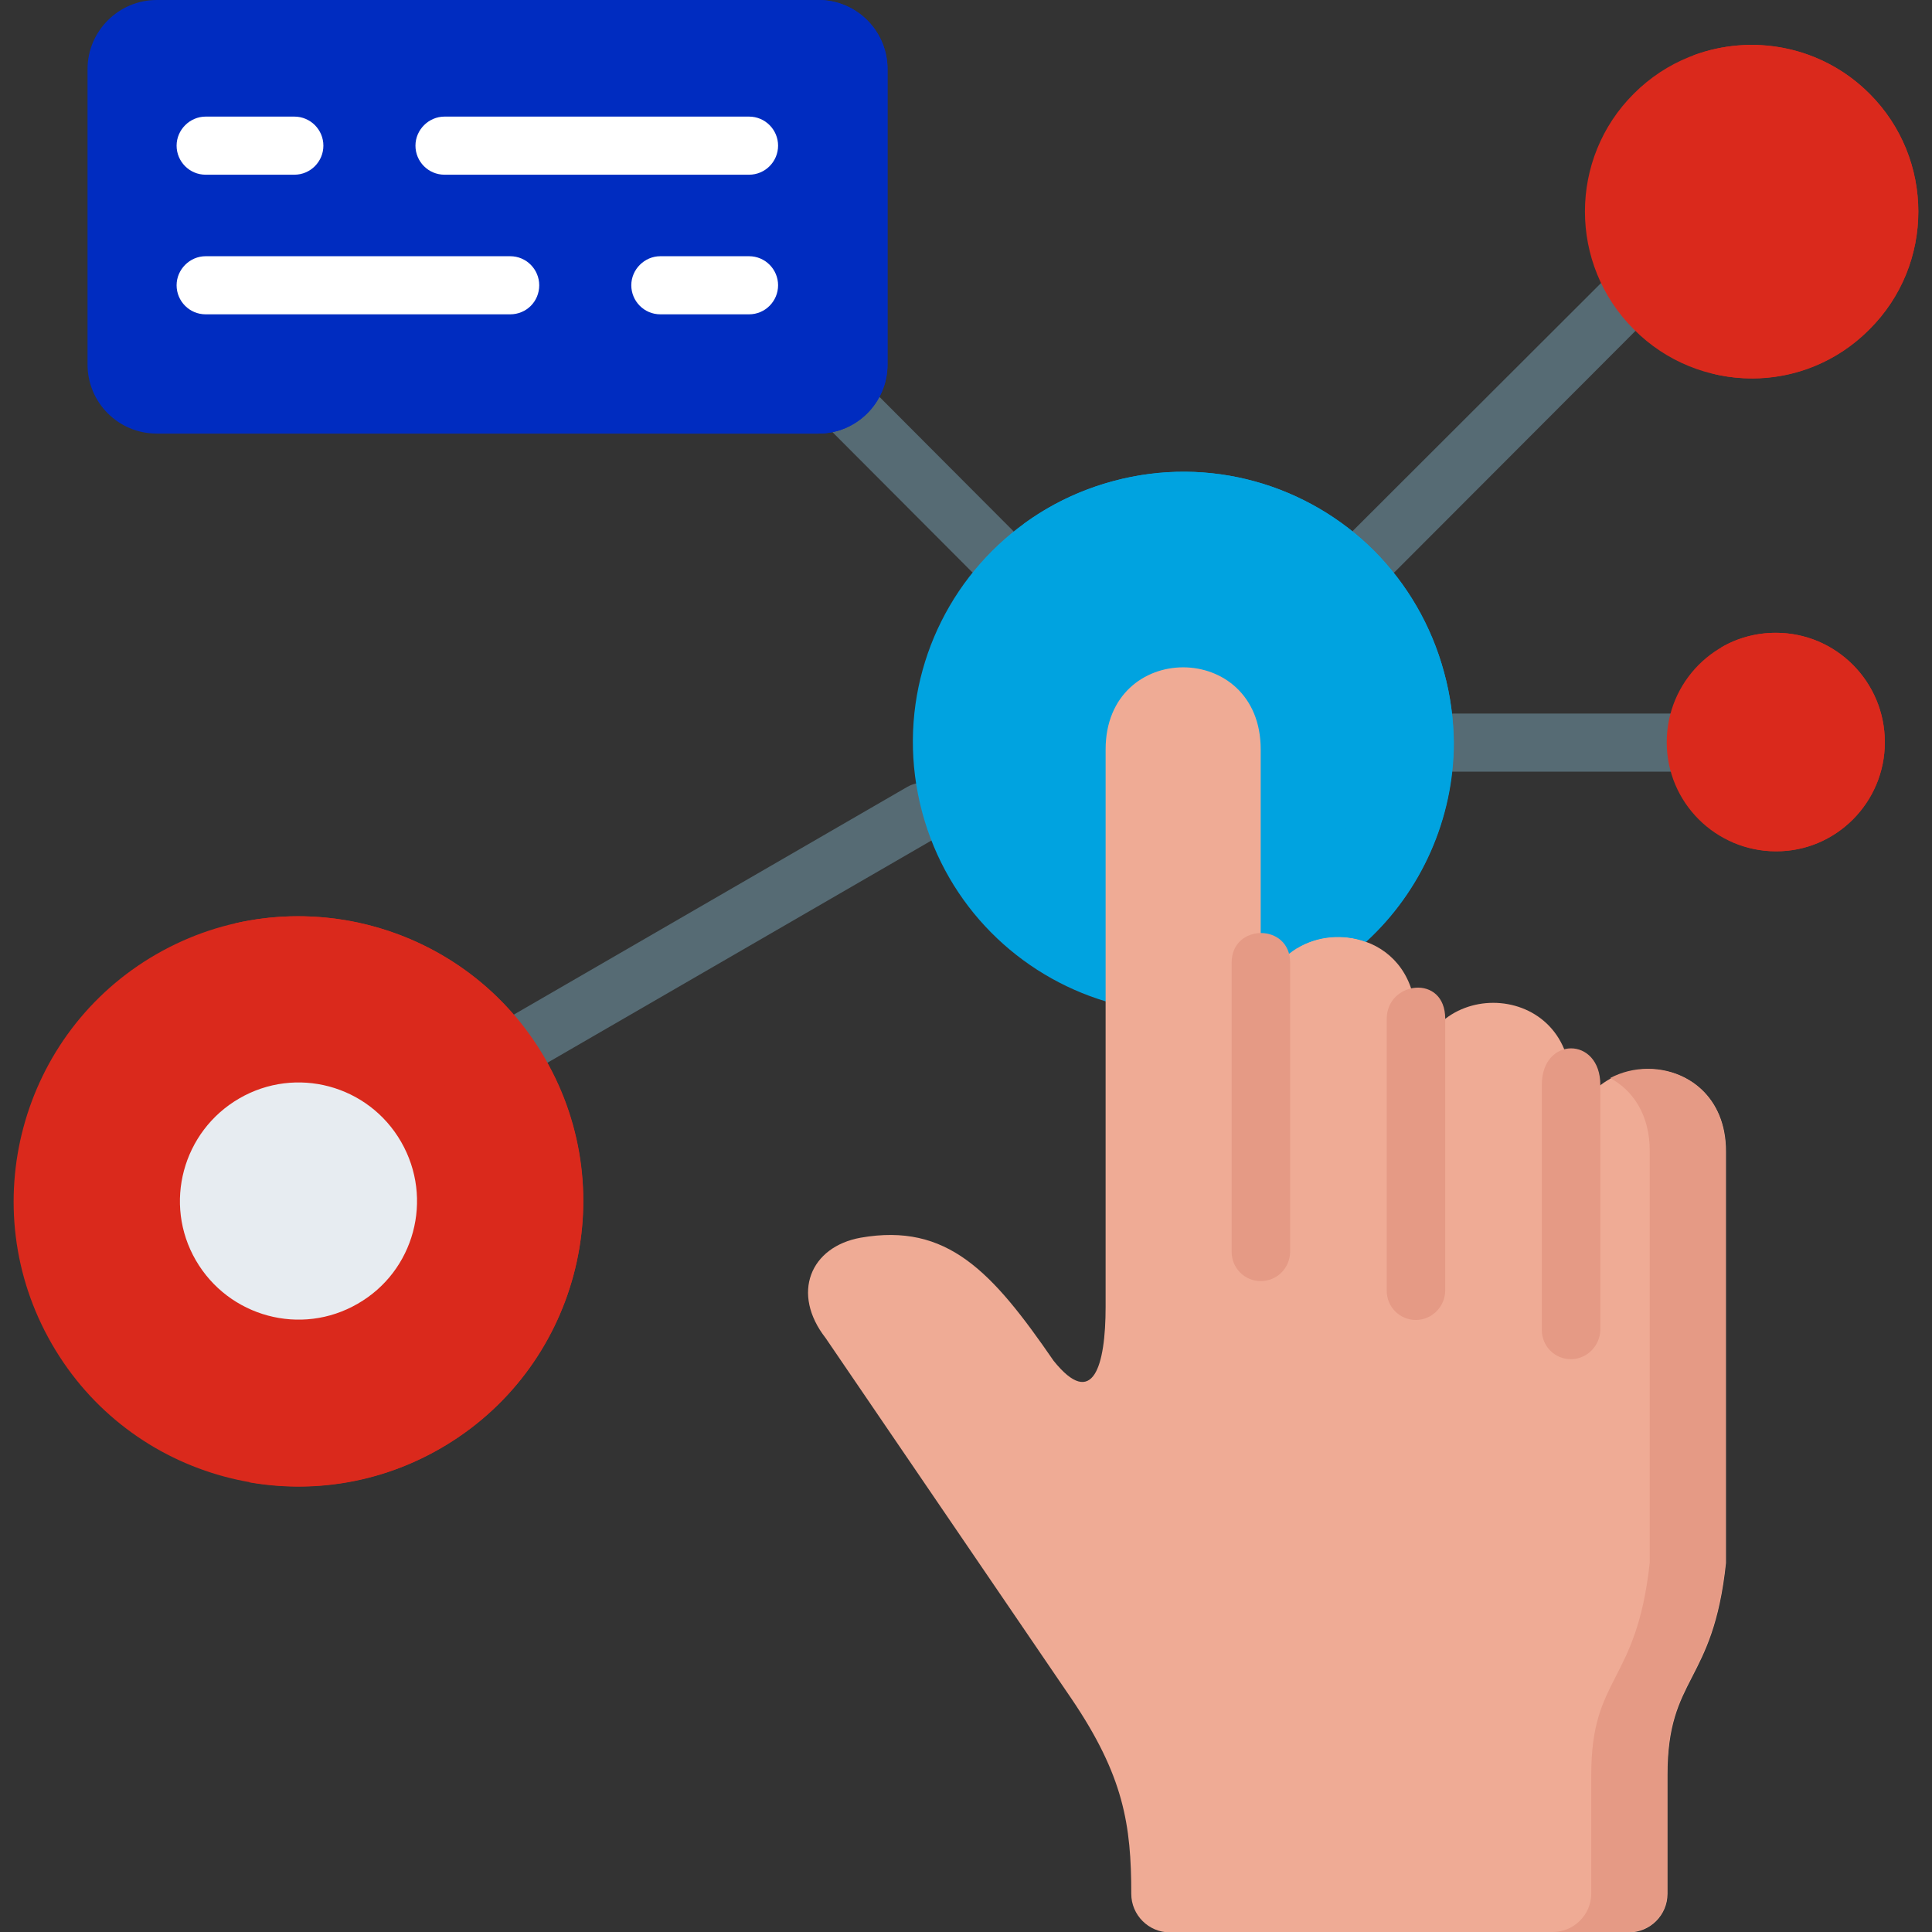 <?xml version="1.0" encoding="utf-8"?>
<!-- Generator: Adobe Illustrator 25.0.1, SVG Export Plug-In . SVG Version: 6.00 Build 0)  -->
<svg version="1.1" id="Layer_1" xmlns="http://www.w3.org/2000/svg" xmlns:xlink="http://www.w3.org/1999/xlink" x="0px" y="0px"
	 viewBox="0 0 512 512" style="enable-background:new 0 0 512 512;" xml:space="preserve">
<rect x="0" y="0" width="512" height="512" fill="#333333" stroke="none"/>
<style type="text/css">
	.st0{fill:#566B74;}
	.st1{fill-rule:evenodd;clip-rule:evenodd;fill:#002CC0;}
	.st2{fill-rule:evenodd;clip-rule:evenodd;fill:#00A3E0;}
	.st3{fill-rule:evenodd;clip-rule:evenodd;fill:#DA291C;}
	.st4{fill-rule:evenodd;clip-rule:evenodd;fill:#E7ECF1;}
	.st5{fill-rule:evenodd;clip-rule:evenodd;fill:#EFAB95;}
	.st6{fill-rule:evenodd;clip-rule:evenodd;fill:#E59A85;}
	.st7{fill:#E59A85;}
	.st8{fill:#FFFFFF;}
</style>
<g>
	<g>
		<path class="st0" d="M364.2,153.7c-2,0-4-0.8-5.5-2.3c-3-3-3-7.9,0-10.9L425,74.3c3-3,7.9-3,10.9,0c3,3,3,7.9,0,10.9l-66.2,66.3
			C368.2,153,366.2,153.7,364.2,153.7L364.2,153.7z"/>
	</g>
	<g>
		<path class="st0" d="M444.7,204.5h-59.5c-4.3,0-7.7-3.5-7.7-7.7s3.5-7.7,7.7-7.7h59.5c4.3,0,7.7,3.5,7.7,7.7
			C452.4,201,449,204.5,444.7,204.5z"/>
	</g>
	<g>
		<path class="st0" d="M262.9,153.7c-2,0-4-0.8-5.5-2.3l-37.9-38c-3-3-3-7.9,0-10.9c3-3,7.9-3,10.9,0l37.9,38c3,3,3,7.9,0,10.9
			C266.8,153,264.9,153.7,262.9,153.7L262.9,153.7z"/>
	</g>
	<g>
		<path class="st0" d="M134.5,286.6c-2.7,0-5.3-1.4-6.7-3.9c-2.1-3.7-0.9-8.4,2.8-10.6l109.9-63.6c3.7-2.1,8.4-0.9,10.6,2.8
			c2.1,3.7,0.9,8.4-2.8,10.6l-109.9,63.6C137.1,286.2,135.8,286.6,134.5,286.6z"/>
	</g>
	<g>
		<path class="st1" d="M235.2,18.3C235.2,8.2,227,0,216.9,0H41.5C31.5,0,23.2,8.2,23.2,18.3v78.3c0,10.1,8.2,18.3,18.3,18.3h175.4
			c10.1,0,18.3-8.2,18.3-18.3L235.2,18.3L235.2,18.3z"/>
	</g>
	<g>
		<path class="st2" d="M382.7,178.2c-3.4-12.6-9.9-23.5-18.5-32.2c-17.5-17.5-43.6-25.4-69.2-18.5c-12.6,3.4-23.5,9.9-32.1,18.5
			c-17.5,17.5-25.4,43.6-18.5,69.3c6.7,24.9,25.7,43.2,48.7,50.1c17.3,5.7,44.3,20.1,69-15.9c14.6-13.4,23.2-32.6,23.2-52.8
			C385.2,190.6,384.4,184.4,382.7,178.2L382.7,178.2z"/>
	</g>
	<g>
		<path class="st3" d="M144.5,280.6c-20.8-36.1-67-48.5-103.1-27.7S-7.1,320,13.7,356.1c20.8,36.2,67,48.5,103.1,27.7
			C152.9,362.9,165.3,316.7,144.5,280.6z"/>
	</g>
	<g>
		<path class="st4" d="M106.3,302.6c-8.7-15.1-27.9-20.2-42.9-11.5c-15,8.7-20.2,27.9-11.5,42.9s27.9,20.2,42.9,11.5
			C109.8,336.9,115,317.7,106.3,302.6z"/>
	</g>
	<g>
		<path class="st5" d="M375.2,287.5V270c0-10.9-5.9-17.8-13.2-20.4c-12-4.4-27.9,2.4-27.9,20.4v-71.4c0-29-41.1-29-41.1,0v66.9v80.8
			c0,15.6-3.3,27.4-13.8,14.3c-16.3-23.7-28.2-36.6-51.1-32.6c-13.4,2.4-18.5,14.8-9.3,26.6l65.1,95.5
			c13.9,20.5,15.9,33.5,15.9,51.8c0,5.6,4.6,10.2,10.2,10.2h121.7c5.6,0,10.2-4.6,10.2-10.2v-19.9v-11.6c0-26.4,12.1-23.9,15.5-56.2
			c0-36.4,0-72.7,0-109.1c0-29-41.1-29-41.1,0v-17.5C416.3,258.5,375.2,258.5,375.2,287.5z"/>
	</g>
	<g>
		<path class="st1" d="M235.2,18.3C235.2,8.2,227,0,216.9,0h-37.4c10.1,0,18.3,8.2,18.3,18.3v20.2v37v21.1
			c0,10.1-8.2,18.3-18.3,18.3h37.4c10.1,0,18.3-8.2,18.3-18.3V18.3z"/>
	</g>
	<g>
		<path class="st2" d="M382.7,178.2c-3.4-12.6-9.9-23.5-18.5-32.2c-17.5-17.5-43.6-25.4-69.2-18.5c-8.9,2.4-16.9,6.3-23.9,11.5
			c24.3-5.1,48.7,2.9,65.3,19.5c8.6,8.6,15.2,19.5,18.5,32.1c1.7,6.2,2.5,12.5,2.5,18.6c0,15.3-4.9,30-13.6,42
			c5.4-3.3,12.3-3.8,18.2-1.6c14.6-13.4,23.2-32.6,23.2-52.8C385.2,190.6,384.4,184.4,382.7,178.2L382.7,178.2z"/>
	</g>
	<g>
		<path class="st6" d="M457.3,305c0-19.4-18.4-25.8-30.6-19.3c6,3.2,10.5,9.7,10.5,19.3v109.1c-3.5,32.3-15.5,29.8-15.5,56.2v11.6
			v19.9c0,5.6-4.6,10.2-10.2,10.2h20.1c5.6,0,10.2-4.6,10.2-10.2v-19.9v-11.6c0-26.4,12.1-23.9,15.5-56.2c0-20.7,0-41.5,0-62.2v-6.6
			L457.3,305z"/>
	</g>
	<g>
		<path class="st7" d="M416.3,360.2c-4.3,0-7.7-3.5-7.7-7.7v-65c0-12.9,15.5-12.9,15.5,0v65C424,356.7,420.5,360.2,416.3,360.2z"/>
	</g>
	<g>
		<path class="st7" d="M334.1,339.5c-4.3,0-7.7-3.5-7.7-7.7v-76.7c0-10.4,15.5-10.5,15.5,0v76.7
			C341.8,336.1,338.4,339.5,334.1,339.5z"/>
	</g>
	<g>
		<path class="st7" d="M375.2,349.8c-4.3,0-7.7-3.5-7.7-7.7V270c0-10,15.5-12,15.5,0v72.1C382.9,346.4,379.4,349.8,375.2,349.8z"/>
	</g>
	<g>
		<path class="st8" d="M198.5,46.3h-80.7c-4.3,0-7.7-3.5-7.7-7.7s3.5-7.7,7.7-7.7h80.7c4.3,0,7.7,3.5,7.7,7.7S202.8,46.3,198.5,46.3
			z M78,46.3H54.5c-4.3,0-7.7-3.5-7.7-7.7s3.5-7.7,7.7-7.7H78c4.3,0,7.7,3.5,7.7,7.7S82.3,46.3,78,46.3z"/>
	</g>
	<g>
		<path class="st8" d="M198.5,83.3H175c-4.3,0-7.7-3.5-7.7-7.7s3.5-7.7,7.7-7.7h23.5c4.3,0,7.7,3.5,7.7,7.7S202.8,83.3,198.5,83.3z
			 M135.2,83.3H54.5c-4.3,0-7.7-3.5-7.7-7.7s3.5-7.7,7.7-7.7h80.7c4.3,0,7.7,3.5,7.7,7.7C142.9,79.9,139.5,83.3,135.2,83.3z"/>
	</g>
	<g>
		<path class="st3" d="M499.5,196.7c0-16-12.9-29-28.9-29s-28.9,13-28.9,29s13,28.9,28.9,28.9C486.5,225.7,499.5,212.7,499.5,196.7
			L499.5,196.7z"/>
	</g>
	<g>
		<path class="st3" d="M495.4,24.8c-17.2-17.2-45.2-17.2-62.4,0c-17.3,17.2-17.3,45.3,0,62.5c17.2,17.3,45.2,17.3,62.4,0
			C512.7,70.1,512.7,42.1,495.4,24.8z"/>
	</g>
	<g>
		<path class="st3" d="M495.4,87.3c17.3-17.2,17.3-45.3,0-62.5c-12.6-12.6-31-16-46.7-10.1c7.6,1.8,14.8,5.7,20.8,11.7
			c17.2,17.2,17.2,45.3,0,62.5c-4.6,4.6-10,8-15.7,10.1C468.3,102.6,484.1,98.7,495.4,87.3L495.4,87.3z"/>
	</g>
	<g>
		<path class="st3" d="M499.5,196.7c0-16-12.9-29-28.9-29c-5.3,0-10.3,1.4-14.5,3.9c10.3,4.4,17.5,14.7,17.5,26.6
			c0,10.7-5.8,20-14.4,25c3.5,1.5,7.4,2.4,11.4,2.4C486.5,225.7,499.5,212.7,499.5,196.7L499.5,196.7z"/>
	</g>
	<g>
		<path class="st3" d="M114.5,281.3c20.9,36.1,8.5,82.4-27.6,103.2c-6.7,3.9-13.8,6.6-21,8.3c16.9,3,34.9,0.3,50.9-9
			c36.1-20.8,48.5-67.1,27.6-103.2c-16.9-29.4-50.7-43.1-82.1-35.9C83.5,248.4,102.9,261.1,114.5,281.3z"/>
	</g>
</g>
</svg>
